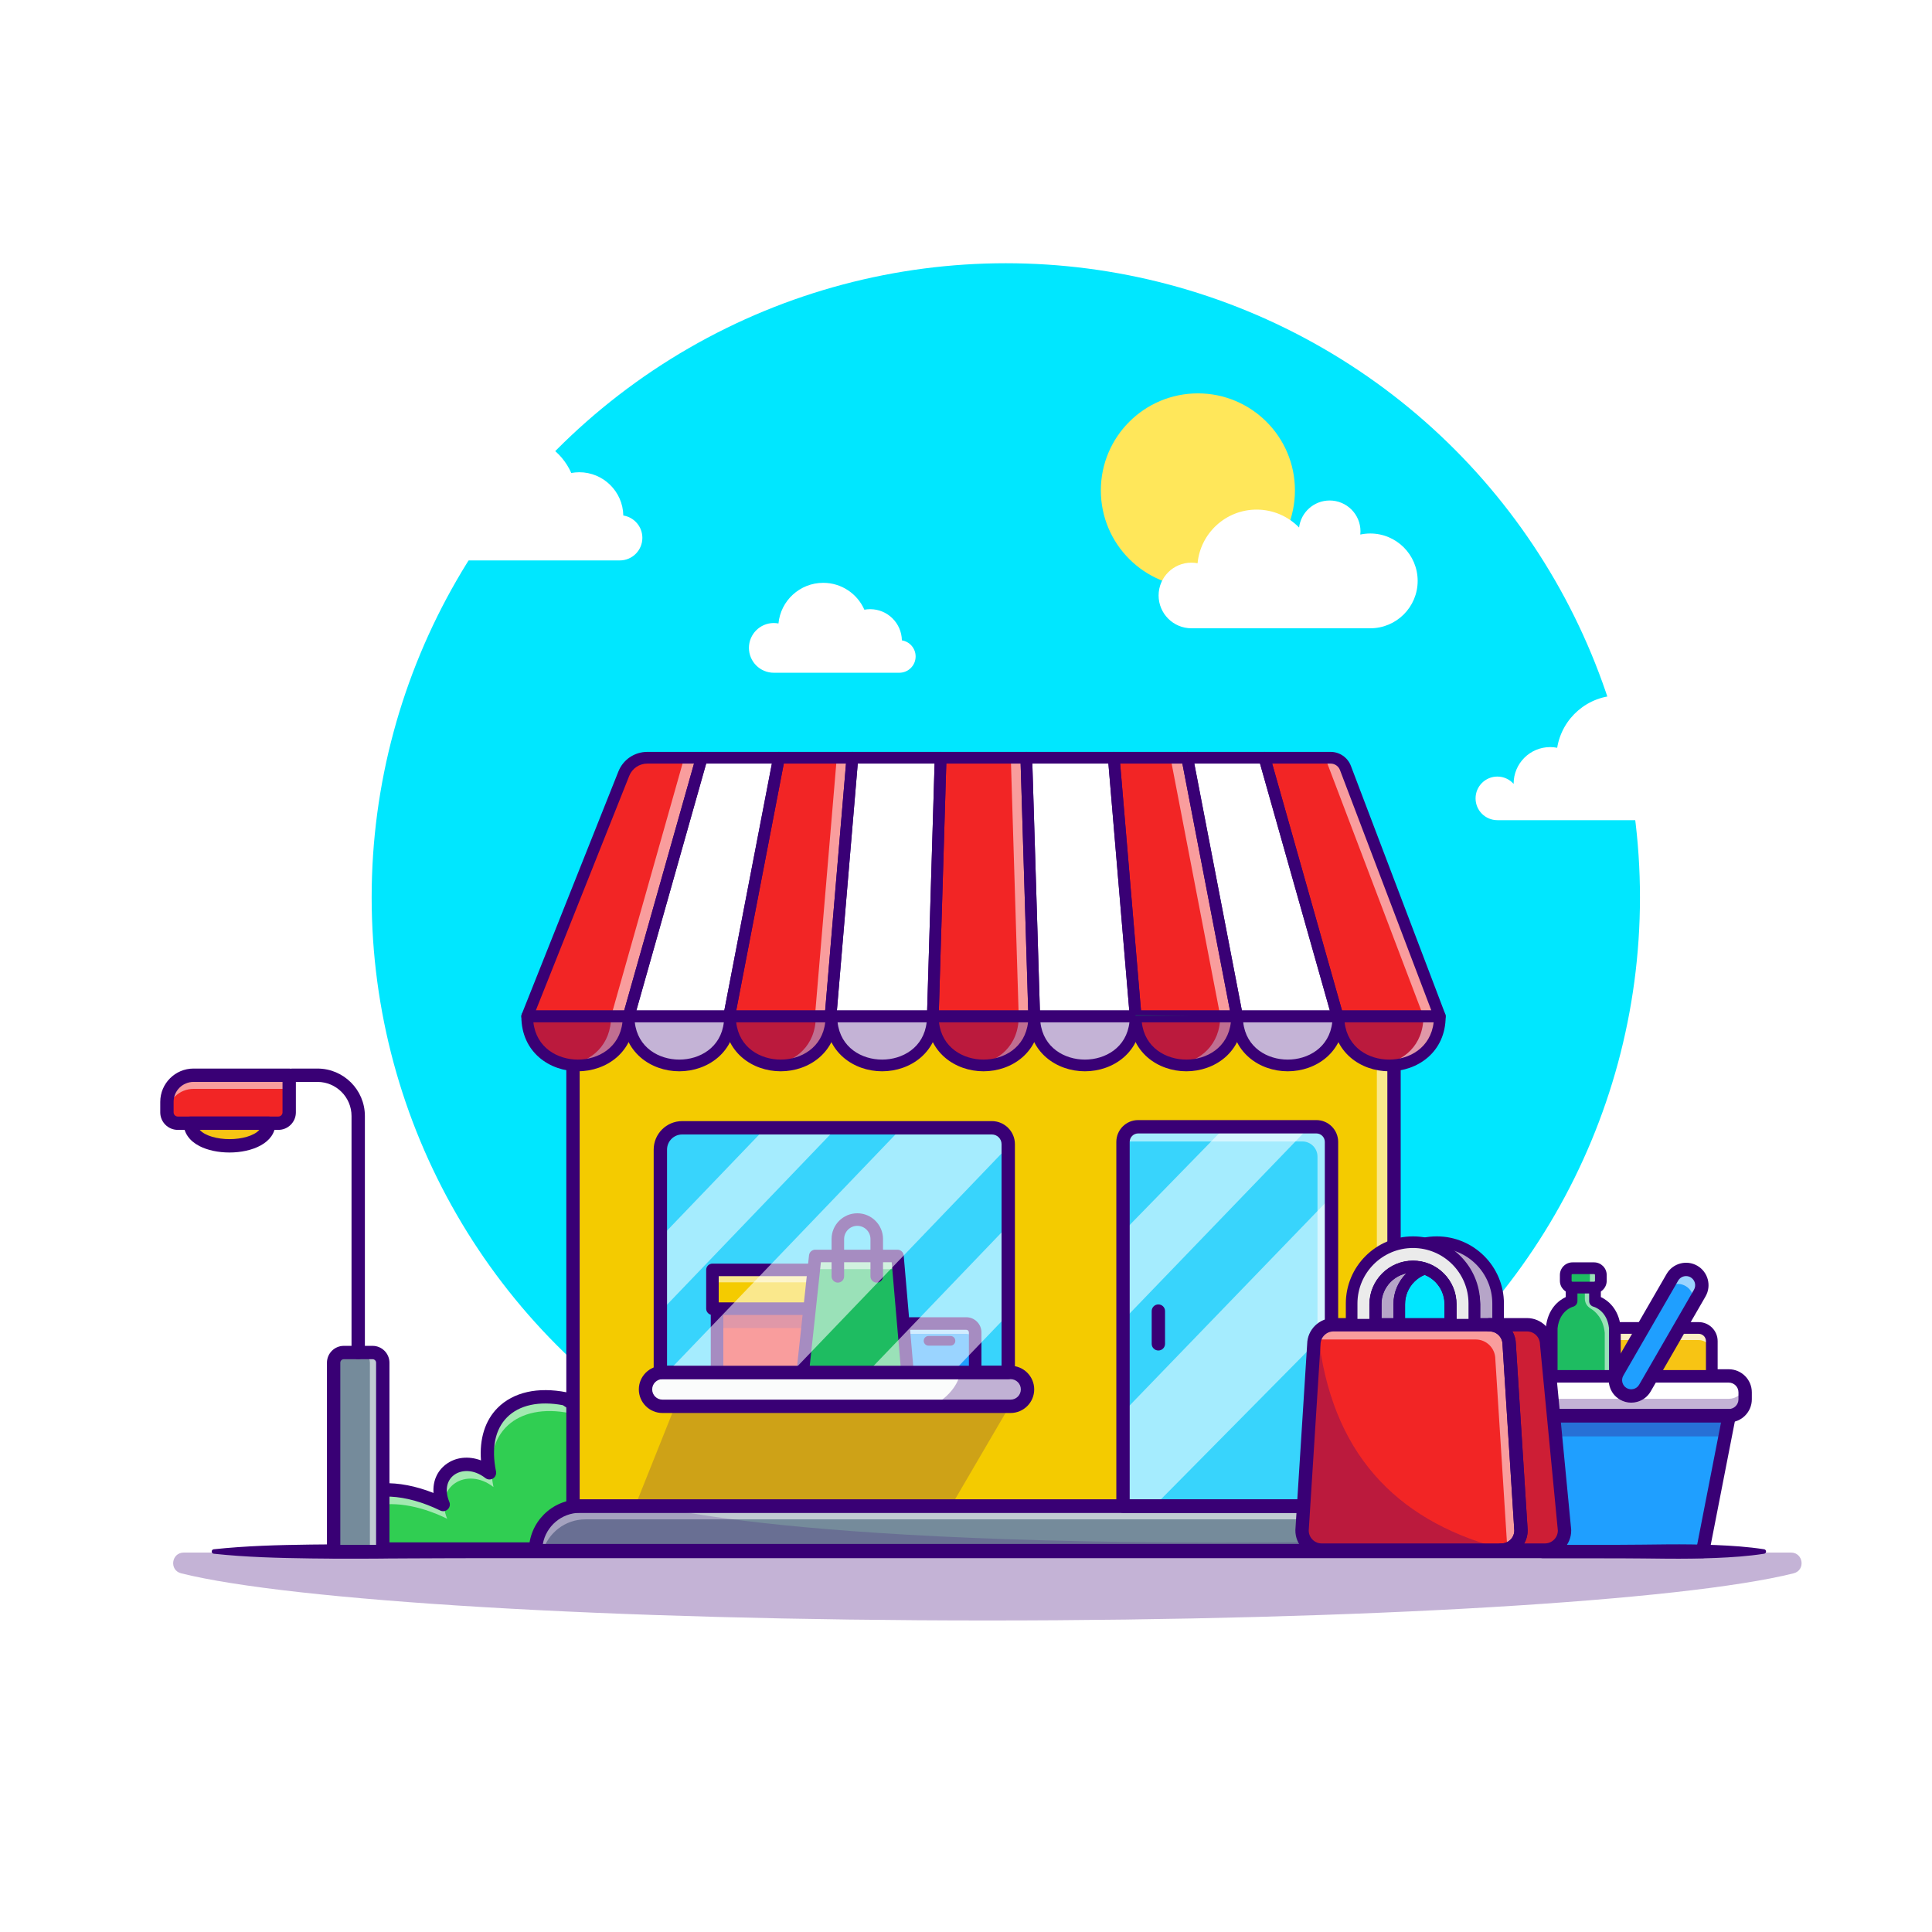 <?xml version="1.0" encoding="utf-8"?>
<!-- Generator: Adobe Illustrator 27.5.0, SVG Export Plug-In . SVG Version: 6.00 Build 0)  -->
<svg version="1.1" id="Layer_1" xmlns="http://www.w3.org/2000/svg" xmlns:xlink="http://www.w3.org/1999/xlink" x="0px" y="0px"
	 viewBox="0 0 4000 4000" style="enable-background:new 0 0 4000 4000;" xml:space="preserve">
<g>
	<rect style="fill:#FFFFFF;" width="4000" height="4000"/>
	<g>
		<g>
			<circle style="fill:#00E7FF;" cx="2082.431" cy="1857.948" r="1312.948"/>
		</g>
		<g>
			<g>
				<path style="fill:#30CE52;" d="M711.036,3207.147c-40.562-112.715,72.826-157.593,206.495-92.204
					c-27.656-66.604,40.422-108.79,95.873-65.682c-23.507-114.771,50.172-174.3,157.169-153.046l94.276,61.783v249.149H711.036z"/>
			</g>
			<g style="opacity:0.55;">
				<path style="fill:#FFFFFF;" d="M711.017,3207.12h0.94c-12.002-90.544,92.591-121.961,213.888-62.668
					c-27.656-66.595,40.377-108.797,95.854-65.71c-23.507-114.771,50.167-174.285,157.194-153.046l85.954,56.362v-24.06
					l-94.251-61.783c-107.027-21.24-180.702,38.276-157.194,153.046c-55.477-43.088-123.51-0.941-95.854,65.71
					C783.862,3049.538,670.474,3094.451,711.017,3207.12z"/>
			</g>
			<g>
				<path style="fill:#390075;" d="M1264.848,3220.975H711.037c-5.833,0-11.038-3.657-13.01-9.146
					c-16.965-47.144-10.288-87.461,18.801-113.53c38.052-34.092,107.075-36.338,180.73-7.281
					c-1.751-23.696,7.041-44.946,25.383-58.945c20.293-15.479,47.334-18.14,72.888-8.477c-3.377-44.688,8.438-82.602,34.307-108.628
					c32.52-32.715,83.347-44.189,143.132-32.319c1.741,0.347,3.398,1.025,4.885,1.997l94.275,61.782
					c3.899,2.559,6.248,6.904,6.248,11.567v249.15C1278.676,3214.784,1272.485,3220.975,1264.848,3220.975z M721.069,3193.319
					h529.951v-227.852l-85.745-56.191c-49.243-9.204-90.193-0.298-115.525,25.19c-24.812,24.961-32.698,63.696-22.798,112.021
					c1.16,5.669-1.333,11.465-6.25,14.517c-4.912,3.062-11.211,2.72-15.784-0.825c-25.049-19.482-50.796-17.104-65.2-6.118
					c-15.452,11.792-18.972,32.568-9.417,55.581c2.205,5.313,0.891,11.436-3.298,15.376c-4.194,3.94-10.383,4.878-15.549,2.349
					c-71.819-35.132-142.612-38.535-176.169-8.471C716.594,3135.643,711.75,3161.249,721.069,3193.319z"/>
			</g>
		</g>
		<g>
			<g>
				<path style="fill:#FFFFFF;" d="M3579.226,2931.078h-385.164c-18.73,0-33.914-15.184-33.914-33.914v-14.534
					c0-18.73,15.184-33.914,33.914-33.914h385.164c18.73,0,33.914,15.184,33.914,33.914v14.534
					C3613.14,2915.894,3597.956,2931.078,3579.226,2931.078z"/>
				<path style="fill:#390075;" d="M3579.225,2933.578h-385.164c-20.078,0-36.414-16.338-36.414-36.416v-14.531
					c0-20.078,16.335-36.416,36.414-36.416h385.164c20.078,0,36.414,16.338,36.414,36.416v14.531
					C3615.639,2917.24,3599.303,2933.578,3579.225,2933.578z M3194.062,2851.215c-17.322,0-31.414,14.092-31.414,31.416v14.531
					c0,17.324,14.092,31.416,31.414,31.416h385.164c17.322,0,31.414-14.092,31.414-31.416v-14.531
					c0-17.324-14.092-31.416-31.414-31.416H3194.062z"/>
			</g>
			<g style="opacity:0.3;">
				<path style="fill:#390075;" d="M3579.226,2896.077h-385.164c-15.162,0-27.994-9.954-32.335-23.679
					c-1.022,3.228-1.578,6.665-1.578,10.232v14.534c0,18.73,15.183,33.914,33.914,33.914h385.164
					c18.73,0,33.914-15.183,33.914-33.914v-14.534c0-3.567-0.557-7.004-1.578-10.232
					C3607.22,2886.123,3594.388,2896.077,3579.226,2896.077z"/>
			</g>
			<g style="opacity:0.55;">
				<path style="fill:#FFFFFF;" d="M3613.14,2882.629v14.534c0,2.083-0.194,4.118-0.581,6.056
					c-2.81-15.843-16.666-27.858-33.333-27.858h-385.164c-16.666,0-30.522,12.015-33.333,27.858
					c-0.387-1.938-0.581-3.973-0.581-6.056v-14.534c0-18.75,15.164-33.914,33.914-33.914h385.164
					C3597.976,2848.716,3613.14,2863.88,3613.14,2882.629z"/>
			</g>
			<g>
				<polygon style="fill:#1F9FFF;" points="3525.125,3212.221 3194.062,3212.221 3194.062,2931.078 3580.033,2931.078 				"/>
			</g>
			<g style="opacity:0.3;">
				<polygon style="fill:#390075;" points="3580.05,2931.078 3571.668,2973.857 3194.062,2973.857 3194.062,2931.078 				"/>
			</g>
			<g>
				<path style="fill:#390075;" d="M3579.225,2944.906h-385.164c-26.326,0-47.742-21.416-47.742-47.744v-14.531
					c0-26.328,21.416-47.744,47.742-47.744h385.164c26.326,0,47.742,21.416,47.742,47.744v14.531
					C3626.967,2923.49,3605.551,2944.906,3579.225,2944.906z M3194.062,2862.543c-11.074,0-20.085,9.014-20.085,20.088v14.531
					c0,11.074,9.011,20.088,20.085,20.088h385.164c11.074,0,20.085-9.014,20.085-20.088v-14.531
					c0-11.074-9.011-20.088-20.085-20.088H3194.062z"/>
			</g>
			<g>
				<path style="fill:#390075;" d="M3525.126,3226.049h-331.064c-7.637,0-13.828-6.191-13.828-13.828v-281.143
					c0-7.636,6.191-13.828,13.828-13.828h385.972c4.131,0,8.047,1.846,10.674,5.039c2.627,3.188,3.689,7.383,2.898,11.44
					l-54.907,281.143C3537.431,3221.361,3531.74,3226.049,3525.126,3226.049z M3207.89,3198.392h305.847l49.507-253.486H3207.89
					V3198.392z"/>
			</g>
			<g>
				<path style="fill:#1EBC61;" d="M3212.634,2848.716v-99.319c4.845-46.833,41.181-55.716,41.181-55.716v-33.106h48.448v33.106
					c0,0,36.336,8.882,41.181,55.716v99.319H3212.634z"/>
			</g>
			<g style="opacity:0.55;">
				<path style="fill:#FFFFFF;" d="M3343.428,2749.396v99.319h-20.978v-89.242c-3.046-29.428-18.544-43.877-29.63-50.549
					c-7.077-4.259-11.551-11.758-11.551-20.018v-18.239h-27.47v-10.077h48.448v33.09
					C3302.247,2693.681,3338.583,2702.547,3343.428,2749.396z"/>
			</g>
			<g>
				<path style="fill:#390075;" d="M3343.444,2860.829h-130.811c-6.689,0-12.112-5.425-12.112-12.114v-99.316
					c0-0.415,0.022-0.83,0.063-1.245c4.099-39.61,27.71-56.353,41.118-62.749v-24.829c0-6.689,5.422-12.114,12.112-12.114h48.447
					c6.689,0,12.112,5.425,12.112,12.114v24.829c13.408,6.392,37.021,23.135,41.118,62.749c0.042,0.415,0.063,0.83,0.063,1.245
					v99.316C3355.556,2855.404,3350.134,2860.829,3343.444,2860.829z M3224.745,2836.6h106.587v-86.558
					c-4.15-37.378-31.667-44.526-31.946-44.595c-5.422-1.328-9.236-6.186-9.236-11.768v-20.991h-24.224v20.991
					c0,5.581-3.813,10.44-9.236,11.768c-1.028,0.273-27.864,7.852-31.946,44.6V2836.6z"/>
			</g>
			<g>
				<path style="fill:#1EBC61;" d="M3300.37,2665.823h-44.662c-7.735,0-14.005-6.27-14.005-14.005v-12.112
					c0-7.735,6.27-14.005,14.005-14.005h44.662c7.735,0,14.005,6.27,14.005,14.005v12.112
					C3314.375,2659.553,3308.105,2665.823,3300.37,2665.823z"/>
			</g>
			<g style="opacity:0.55;">
				<path style="fill:#FFFFFF;" d="M3314.359,2639.71v12.112c0,7.751-6.25,14.001-14.001,14.001h-22.577
					c7.703,0,14.001-6.25,14.001-14.001v-12.112c0-7.752-6.298-14.002-14.001-14.002h22.577
					C3308.109,2625.708,3314.359,2631.958,3314.359,2639.71z"/>
			</g>
			<g>
				<path style="fill:#390075;" d="M3300.37,2677.938h-44.663c-14.399,0-26.116-11.719-26.116-26.118v-12.115
					c0-14.399,11.716-26.118,26.116-26.118h44.663c14.402,0,26.118,11.719,26.118,26.118v12.115
					C3326.489,2666.219,3314.772,2677.938,3300.37,2677.938z M3255.707,2637.816c-1.042,0-1.892,0.844-1.892,1.889v12.115
					c0,1.045,0.85,1.889,1.892,1.889h44.663c1.045,0,1.895-0.845,1.895-1.889v-12.115c0-1.045-0.85-1.889-1.895-1.889H3255.707z"/>
			</g>
			<g>
				<path style="fill:#F7C414;stroke:#390075;stroke-width:0;stroke-miterlimit:10;" d="M3544.101,2848.716h-200.656v-99.319
					h173.404c15.051,0,27.252,12.201,27.252,27.252V2848.716z"/>
			</g>
			<g style="opacity:0.75;">
				<path style="fill:#FFFFFF;" d="M3544.101,2776.673v24.999c0-15.019-12.209-27.228-27.228-27.228h-173.445v-25.048h173.445
					C3531.892,2749.396,3544.101,2761.605,3544.101,2776.673z"/>
			</g>
			<g>
				<path style="fill:#390075;" d="M3544.101,2860.829h-200.657c-6.689,0-12.112-5.425-12.112-12.114v-99.316
					c0-6.689,5.422-12.114,12.112-12.114h173.406c21.704,0,39.363,17.661,39.363,39.365v72.065
					C3556.213,2855.404,3550.79,2860.829,3544.101,2860.829z M3355.556,2836.6h176.433v-59.951c0-8.35-6.792-15.137-15.139-15.137
					h-161.294V2836.6z"/>
			</g>
			<g>
				<path style="fill:#1F9FFF;" d="M3360.938,2885.826L3360.938,2885.826c-15.641-9.031-21-29.031-11.97-44.673l113.516-196.615
					c9.031-15.641,29.031-21,44.673-11.97l0,0c15.641,9.031,21,29.031,11.97,44.673l-113.516,196.615
					C3396.581,2889.497,3376.58,2894.856,3360.938,2885.826z"/>
			</g>
			<g style="opacity:0.55;">
				<path style="fill:#FFFFFF;" d="M3523.51,2660.979c0,5.523-1.405,11.143-4.36,16.279l-17.344,29.99
					c2.955-5.135,4.36-10.804,4.36-16.327c0-11.289-5.814-22.286-16.327-28.343c-15.649-9.011-35.658-3.682-44.669,11.967
					l17.296-29.99c9.06-15.649,29.069-21.027,44.669-11.967C3517.648,2638.644,3523.51,2649.641,3523.51,2660.979z"/>
			</g>
			<g>
				<path style="fill:#390075;" d="M3377.214,2904.056c-8.064,0-16.021-2.119-23.191-6.26
					c-10.762-6.211-18.462-16.245-21.677-28.247c-3.218-12.007-1.567-24.546,4.648-35.313l113.516-196.612
					c12.825-22.217,41.348-29.858,63.56-17.036c22.222,12.837,29.861,41.348,17.034,63.564l-113.516,196.616
					c-6.216,10.761-16.25,18.462-28.254,21.679C3385.324,2903.524,3381.257,2904.056,3377.214,2904.056z M3490.839,2642.021
					c-6.528,0-12.886,3.384-16.379,9.433l-113.516,196.611c-2.52,4.365-3.191,9.453-1.885,14.326
					c1.304,4.868,4.426,8.936,8.792,11.455c0.002,0,0.002,0.005,0.005,0.005c4.365,2.524,9.448,3.184,14.319,1.885
					c4.871-1.303,8.94-4.428,11.462-8.794l113.516-196.616c5.203-9.014,2.102-20.576-6.912-25.786
					C3497.28,2642.831,3494.037,2642.021,3490.839,2642.021z"/>
			</g>
		</g>
		<g>
			<g>
				<g>
					<rect x="1186.339" y="2104.226" style="fill:#F4CB00;" width="1699.83" height="1014.021"/>
				</g>
				<g style="opacity:0.55;">
					<rect x="2850.625" y="2104.223" style="fill:#FFFFFF;" width="35.561" height="1014.023"/>
				</g>
				<g>
					<path style="fill:#38D4FC;stroke:#390075;stroke-width:0;stroke-miterlimit:10;" d="M2756.713,2364.188v754.058h-431.649
						v-754.058c0-17.312,14.049-31.361,31.361-31.361h368.926C2742.664,2332.827,2756.713,2346.876,2756.713,2364.188z"/>
				</g>
				<g style="opacity:0.55;">
					<path style="fill:#FFFFFF;" d="M2751.874,2370.411v754.058h-24.171v-729.887c0-17.313-14.049-31.306-31.361-31.306H2327.36
						c-2.213,0-4.37,0.221-6.417,0.664c2.932-14.215,15.542-24.89,30.642-24.89h368.926
						C2737.824,2339.049,2751.874,2353.098,2751.874,2370.411z"/>
				</g>
				<defs>
					
						<filter id="Adobe_OpacityMaskFilter" filterUnits="userSpaceOnUse" x="2325.064" y="2327.827" width="391.106" height="405.929">
						<feFlood  style="flood-color:white;flood-opacity:1" result="back"/>
						<feBlend  in="SourceGraphic" in2="back" mode="normal"/>
					</filter>
				</defs>
				<mask maskUnits="userSpaceOnUse" x="2325.064" y="2327.827" width="391.106" height="405.929" id="SVGID_1_">
					<g style="filter:url(#Adobe_OpacityMaskFilter);">
						<defs>
							
								<filter id="Adobe_OpacityMaskFilter_00000176004587967684153710000000301465093658087303_" filterUnits="userSpaceOnUse" x="2325.064" y="2327.827" width="391.106" height="405.929">
								<feFlood  style="flood-color:white;flood-opacity:1" result="back"/>
								<feBlend  in="SourceGraphic" in2="back" mode="normal"/>
							</filter>
						</defs>
						<mask maskUnits="userSpaceOnUse" x="2325.064" y="2327.827" width="391.106" height="405.929" id="SVGID_1_">
							<g style="filter:url(#Adobe_OpacityMaskFilter_00000176004587967684153710000000301465093658087303_);">
							</g>
						</mask>
						
							<linearGradient id="SVGID_00000074429954640267601280000003064020670675339424_" gradientUnits="userSpaceOnUse" x1="2394.618" y1="2325.172" x2="1898.641" y2="2841.814" gradientTransform="matrix(1 0 0 1 235.383 0)">
							<stop  offset="0" style="stop-color:#FFFFFF"/>
							<stop  offset="1" style="stop-color:#000000"/>
						</linearGradient>
						<polygon style="mask:url(#SVGID_1_);fill:url(#SVGID_00000074429954640267601280000003064020670675339424_);" points="
							2716.17,2327.827 2325.064,2733.756 2325.064,2550.399 2542.161,2327.827 						"/>
					</g>
				</mask>
				
					<linearGradient id="SVGID_00000076577043572860883280000009646644847680962453_" gradientUnits="userSpaceOnUse" x1="2394.618" y1="2325.172" x2="1898.641" y2="2841.814" gradientTransform="matrix(1 0 0 1 235.383 0)">
					<stop  offset="0" style="stop-color:#FFFFFF"/>
					<stop  offset="1" style="stop-color:#FFFFFF"/>
				</linearGradient>
				<polygon style="opacity:0.55;fill:url(#SVGID_00000076577043572860883280000009646644847680962453_);" points="
					2716.17,2327.827 2325.064,2733.756 2325.064,2550.399 2542.161,2327.827 				"/>
				<g>
					<path style="fill:#FBFCFC;stroke:#390075;stroke-width:0;stroke-miterlimit:10;" d="M1336.482,2876.612
						c0,9.679,4.15,18.419,10.812,24.724c6.721,6.36,15.955,10.288,26.182,10.288h716.904c20.396,0,36.994-15.708,36.994-35.012
						c0-9.679-4.149-18.419-10.87-24.779c-6.663-6.361-15.955-10.288-26.124-10.288h-716.904
						C1353.021,2841.544,1336.482,2857.253,1336.482,2876.612z"/>
				</g>
				<g>
					<path style="fill:#758B9B;stroke:#390075;stroke-width:0;stroke-miterlimit:10;" d="M1108.878,3210.432h1854.738v0
						c0-50.912-41.273-92.185-92.185-92.185H1201.063C1150.151,3118.246,1108.878,3159.519,1108.878,3210.432L1108.878,3210.432z"/>
				</g>
				<defs>
					
						<filter id="Adobe_OpacityMaskFilter_00000146488943860217765730000013196429659213319328_" filterUnits="userSpaceOnUse" x="2325.064" y="2477.223" width="431.649" height="636.024">
						<feFlood  style="flood-color:white;flood-opacity:1" result="back"/>
						<feBlend  in="SourceGraphic" in2="back" mode="normal"/>
					</filter>
				</defs>
				
					<mask maskUnits="userSpaceOnUse" x="2325.064" y="2477.223" width="431.649" height="636.024" id="SVGID_00000110454604340033698170000000182345493515016092_">
					<g style="filter:url(#Adobe_OpacityMaskFilter_00000146488943860217765730000013196429659213319328_);">
						<defs>
							
								<filter id="Adobe_OpacityMaskFilter_00000088855944265843344590000007106129523599277972_" filterUnits="userSpaceOnUse" x="2325.064" y="2477.223" width="431.649" height="636.024">
								<feFlood  style="flood-color:white;flood-opacity:1" result="back"/>
								<feBlend  in="SourceGraphic" in2="back" mode="normal"/>
							</filter>
						</defs>
						
							<mask maskUnits="userSpaceOnUse" x="2325.064" y="2477.223" width="431.649" height="636.024" id="SVGID_00000110454604340033698170000000182345493515016092_">
							<g style="filter:url(#Adobe_OpacityMaskFilter_00000088855944265843344590000007106129523599277972_);">
							</g>
						</mask>
						
							<linearGradient id="SVGID_00000108281161645441748790000011351517677245285268_" gradientUnits="userSpaceOnUse" x1="2526.771" y1="2605.1" x2="1837.92" y2="3322.652" gradientTransform="matrix(1 0 0 1 235.383 0)">
							<stop  offset="0" style="stop-color:#FFFFFF"/>
							<stop  offset="1" style="stop-color:#000000"/>
						</linearGradient>
						
							<polygon style="mask:url(#SVGID_00000110454604340033698170000000182345493515016092_);fill:url(#SVGID_00000108281161645441748790000011351517677245285268_);" points="
							2756.713,2477.223 2756.713,2747.031 2394.646,3113.246 2325.064,3113.246 2325.064,2924.137 						"/>
					</g>
				</mask>
				
					<linearGradient id="SVGID_00000027564561089258003540000011748344002739330224_" gradientUnits="userSpaceOnUse" x1="2526.771" y1="2605.1" x2="1837.92" y2="3322.652" gradientTransform="matrix(1 0 0 1 235.383 0)">
					<stop  offset="0" style="stop-color:#FFFFFF"/>
					<stop  offset="1" style="stop-color:#FFFFFF"/>
				</linearGradient>
				<polygon style="opacity:0.55;fill:url(#SVGID_00000027564561089258003540000011748344002739330224_);" points="
					2756.713,2477.223 2756.713,2747.031 2394.646,3113.246 2325.064,3113.246 2325.064,2924.137 				"/>
				<g style="opacity:0.55;">
					<path style="fill:#FFFFFF;" d="M1108.904,3212.524h14.602c11.007-38.607,46.517-66.872,88.609-66.872h1670.404
						c25.443,0,48.453,10.344,65.157,26.992c4.868,4.867,9.182,10.288,12.888,16.151c-4.259-15.93-12.611-30.145-23.95-41.483
						c-16.704-16.704-39.713-26.992-65.157-26.992H1201.052C1150.166,3120.321,1108.904,3161.583,1108.904,3212.524z"/>
				</g>
				<g>
					<path style="fill:#390075;" d="M2886.181,3132.074H1186.313c-7.637,0-13.828-6.191-13.828-13.828V2104.208
						c0-7.637,6.191-13.828,13.828-13.828h1699.868c7.637,0,13.828,6.191,13.828,13.828v1014.038
						C2900.009,3125.883,2893.818,3132.074,2886.181,3132.074z M1200.141,3104.418h1672.212v-986.382H1200.141V3104.418z"/>
				</g>
				<g>
					<path style="fill:#390075;" d="M2963.617,3224.262H1108.879c-7.637,0-13.828-6.191-13.828-13.828
						c0-58.457,47.559-106.016,106.013-106.016H2871.43c58.457,0,106.016,47.559,106.016,106.016
						C2977.446,3218.07,2971.254,3224.262,2963.617,3224.262z M1123.927,3196.605h1824.641c-6.55-36.636-38.65-64.531-77.139-64.531
						H1201.064C1162.575,3132.074,1130.478,3159.969,1123.927,3196.605z"/>
				</g>
				<g>
					<path style="fill:#390075;" d="M2756.713,3132.074h-431.648c-7.637,0-13.828-6.191-13.828-13.828v-754.077
						c0-24.907,20.264-45.171,45.171-45.171h368.962c24.907,0,45.171,20.264,45.171,45.171v754.077
						C2770.541,3125.883,2764.35,3132.074,2756.713,3132.074z M2338.893,3104.418h403.992v-740.249
						c0-9.658-7.856-17.515-17.515-17.515h-368.962c-9.658,0-17.515,7.856-17.515,17.515V3104.418z"/>
				</g>
				<g>
					<path style="fill:#390075;" d="M2398.268,2796.058c-7.637,0-13.828-6.191-13.828-13.828v-67.754
						c0-7.637,6.191-13.828,13.828-13.828s13.828,6.191,13.828,13.828v67.754
						C2412.096,2789.867,2405.905,2796.058,2398.268,2796.058z"/>
				</g>
				<g>
					<path style="fill:#38D4FC;" d="M2087.43,2841.524h-720.229v-461.388c0-24.944,20.221-45.165,45.165-45.165h641.168
						c18.72,0,33.896,15.176,33.896,33.896V2841.524z"/>
					<path style="fill:#390075;" d="M2089.931,2844.022h-725.229v-463.887c0-26.284,21.382-47.666,47.664-47.666h641.169
						c20.068,0,36.396,16.328,36.396,36.397V2844.022z M1369.701,2839.022h715.229v-470.156c0-17.315-14.084-31.397-31.396-31.397
						h-641.169c-23.525,0-42.664,19.141-42.664,42.666V2839.022z"/>
				</g>
				<g>
					<path style="fill:#390075;" d="M2092.343,2925.453h-720.85c-26.941,0-48.86-21.919-48.86-48.857
						c0-26.943,21.919-48.862,48.86-48.862h720.85c26.941,0,48.86,21.919,48.86,48.862
						C2141.203,2903.534,2119.284,2925.453,2092.343,2925.453z M1371.493,2855.389c-11.692,0-21.204,9.512-21.204,21.206
						c0,11.689,9.512,21.201,21.204,21.201h720.85c11.692,0,21.204-9.512,21.204-21.201c0-11.694-9.512-21.206-21.204-21.206
						H1371.493z"/>
				</g>
				<defs>
					
						<filter id="Adobe_OpacityMaskFilter_00000013183749734085321620000015194683352480000938_" filterUnits="userSpaceOnUse" x="1310.034" y="2901.592" width="854.796" height="216.654">
						<feFlood  style="flood-color:white;flood-opacity:1" result="back"/>
						<feBlend  in="SourceGraphic" in2="back" mode="normal"/>
					</filter>
				</defs>
				
					<mask maskUnits="userSpaceOnUse" x="1310.034" y="2901.592" width="854.796" height="216.654" id="SVGID_00000144338306317137825960000016630193444055749301_">
					<g style="filter:url(#Adobe_OpacityMaskFilter_00000013183749734085321620000015194683352480000938_);">
						<defs>
							
								<filter id="Adobe_OpacityMaskFilter_00000059290902777206237360000009538514222400864392_" filterUnits="userSpaceOnUse" x="1310.034" y="2901.592" width="854.796" height="216.654">
								<feFlood  style="flood-color:white;flood-opacity:1" result="back"/>
								<feBlend  in="SourceGraphic" in2="back" mode="normal"/>
							</filter>
						</defs>
						
							<mask maskUnits="userSpaceOnUse" x="1310.034" y="2901.592" width="854.796" height="216.654" id="SVGID_00000144338306317137825960000016630193444055749301_">
							<g style="filter:url(#Adobe_OpacityMaskFilter_00000059290902777206237360000009538514222400864392_);">
							</g>
						</mask>
						
							<linearGradient id="SVGID_00000160189090634017250830000013934789536772051605_" gradientUnits="userSpaceOnUse" x1="2305.228" y1="2915.554" x2="2301.053" y2="3161.907" gradientTransform="matrix(-1 0 0 1 4041.061 0)">
							<stop  offset="0" style="stop-color:#FFFFFF"/>
							<stop  offset="1" style="stop-color:#000000"/>
						</linearGradient>
						
							<polygon style="mask:url(#SVGID_00000144338306317137825960000016630193444055749301_);fill:url(#SVGID_00000160189090634017250830000013934789536772051605_);stroke:#FFFFFF;stroke-width:0;stroke-miterlimit:10;" points="
							1467.95,3118.246 2164.83,3118.246 2006.915,2901.592 1310.034,2901.592 						"/>
					</g>
				</mask>
				
					<linearGradient id="SVGID_00000046321889268907569920000005366488100208198813_" gradientUnits="userSpaceOnUse" x1="2305.228" y1="2915.554" x2="2301.053" y2="3161.907" gradientTransform="matrix(-1 0 0 1 4041.061 0)">
					<stop  offset="0" style="stop-color:#262F6A"/>
					<stop  offset="1" style="stop-color:#FFFFFF"/>
				</linearGradient>
				
					<polygon style="display:none;opacity:0.3;fill:url(#SVGID_00000046321889268907569920000005366488100208198813_);stroke:#390075;stroke-width:0;stroke-miterlimit:10;" points="
					1467.95,3118.246 2164.83,3118.246 2006.915,2901.592 1310.034,2901.592 				"/>
				<g style="opacity:0.3;">
					<path style="fill:#390075;" d="M1929.958,2911.624h160.422c20.396,0,36.994-15.708,36.994-35.012
						c0-9.679-4.149-18.419-10.87-24.779c-6.663-6.361-15.955-10.288-26.124-10.288h-102.156
						C1987.055,2849.731,1979.341,2884.189,1929.958,2911.624z"/>
				</g>
				<g>
					<polygon style="fill:#FFFFFF;stroke:#390075;stroke-width:0;stroke-miterlimit:10;" points="1612.768,1568.805 
						1509.622,2104.158 1301.488,2104.158 1452.889,1568.805 					"/>
				</g>
				<g>
					<path style="fill:#FFFFFF;stroke:#390075;stroke-width:0;stroke-miterlimit:10;" d="M1511.414,2104.158
						c0,135.655-209.927,135.655-209.927,0H1511.414z"/>
				</g>
				<g>
					<polygon style="fill:#FFFFFF;stroke:#390075;stroke-width:0;stroke-miterlimit:10;" points="1947.449,1568.805 
						1932.866,2072.764 1931.315,2104.158 1719.548,2104.158 1728.511,2039.383 1764.75,1568.805 					"/>
				</g>
				<g>
					<path style="fill:#FFFFFF;stroke:#390075;stroke-width:0;stroke-miterlimit:10;" d="M1931.315,2104.158
						c0,135.655-209.975,135.655-209.975,0H1931.315z"/>
				</g>
				<g>
					<polygon style="fill:#FFFFFF;stroke:#390075;stroke-width:0;stroke-miterlimit:10;" points="2351.168,2104.158 
						2141.242,2104.158 2140.612,2091.804 2124.866,1568.805 2305.966,1568.805 2350.781,2101.252 					"/>
				</g>
				<g>
					<path style="fill:#FFFFFF;stroke:#390075;stroke-width:0;stroke-miterlimit:10;" d="M2351.168,2104.158
						c0,135.655-209.926,135.655-209.926,0H2351.168z"/>
				</g>
				<g>
					<path style="fill:#FFFFFF;stroke:#390075;stroke-width:0;stroke-miterlimit:10;" d="M2771.069,2104.158
						c0,135.655-209.926,135.655-209.926,0H2771.069z"/>
				</g>
				<g>
					<polygon style="fill:#FFFFFF;stroke:#390075;stroke-width:0;stroke-miterlimit:10;" points="2769.277,2104.158 
						2561.143,2104.158 2457.997,1568.805 2617.876,1568.805 					"/>
				</g>
				<g>
					<path style="fill:#F22525;" d="M1452.889,1568.805l-93.869,331.919l-57.532,203.434h-209.975l199.997-502.266
						c7.955-19.978,27.286-33.088,48.79-33.088H1452.889z"/>
				</g>
				<g>
					<path style="fill:#F22525;" d="M2980.996,2104.158h-211.719l-151.401-535.353h137.092c13.572,0,25.733,8.387,30.555,21.074
						L2980.996,2104.158z"/>
				</g>
				<g style="opacity:0.55;">
					<path style="fill:#FFFFFF;" d="M2977.211,2104.158h-30.135l-203.483-535.353h7.59c13.573,0,25.733,8.387,30.555,21.074
						L2977.211,2104.158z"/>
				</g>
				<g>
					<path style="fill:#F22525;" d="M1301.488,2104.158c0,135.655-209.975,135.655-209.975,0H1301.488z"/>
				</g>
				<g style="opacity:0.55;">
					<polygon style="fill:#FFFFFF;" points="1452.889,1568.805 1301.488,2104.158 1265.152,2104.158 1416.552,1568.805 					"/>
				</g>
				<g style="opacity:0.55;">
					<path style="fill:#FFFFFF;" d="M1301.488,2104.158c0,75.676-65.357,109.154-123.155,100.337
						c45.832-6.928,86.819-40.358,86.819-100.337H1301.488z"/>
				</g>
				<g>
					<polygon style="fill:#F22525;" points="1764.75,1568.805 1728.511,2039.383 1719.548,2104.158 1509.622,2104.158 
						1533.061,1982.501 1612.768,1568.805 					"/>
				</g>
				<g>
					<path style="fill:#F22525;" d="M1721.341,2104.158c0,135.655-209.926,135.655-209.926,0H1721.341z"/>
				</g>
				<g style="opacity:0.55;">
					<polygon style="fill:#FFFFFF;" points="1764.75,1568.805 1719.548,2104.158 1687.233,2104.158 1732.435,1568.805 					"/>
				</g>
				<g style="opacity:0.55;">
					<path style="fill:#FFFFFF;" d="M1721.341,2104.158c0,74.804-63.807,108.379-121.121,100.676
						c46.559-6.25,88.806-39.825,88.806-100.676H1721.341z"/>
				</g>
				<g>
					<polygon style="fill:#F22525;" points="2141.242,2104.158 1931.315,2104.158 1932.866,2072.764 1947.449,1568.805 
						2124.866,1568.805 2140.612,2091.804 					"/>
				</g>
				<g>
					<path style="fill:#F22525;" d="M2141.242,2104.158c0,135.655-209.927,135.655-209.927,0H2141.242z"/>
				</g>
				<g style="opacity:0.55;">
					<polygon style="fill:#FFFFFF;" points="2139.425,2104.158 2109.145,2104.158 2092.769,1568.805 2123.05,1568.805 					"/>
				</g>
				<g style="opacity:0.55;">
					<path style="fill:#FFFFFF;" d="M2139.425,2104.158c0,74.368-63.128,107.991-120.103,100.821
						c46.995-5.959,89.823-39.534,89.823-100.821H2139.425z"/>
				</g>
				<g>
					<polygon style="fill:#F22525;" points="2561.143,2103.335 2351.168,2103.335 2350.878,2101.252 2305.966,1567.981 
						2457.997,1567.981 					"/>
				</g>
				<g>
					<path style="fill:#F22525;" d="M2561.143,2103.351c0,135.655-209.975,135.655-209.975,0H2561.143z"/>
				</g>
				<g style="opacity:0.55;">
					<polygon style="fill:#FFFFFF;" points="2561.143,2103.335 2526.406,2103.335 2423.26,1567.981 2457.997,1567.981 					"/>
				</g>
				<g style="opacity:0.55;">
					<path style="fill:#FFFFFF;" d="M2561.143,2103.335c0,75.337-64.727,108.815-122.332,100.482
						c46.074-6.686,87.595-40.164,87.595-100.482H2561.143z"/>
				</g>
				<g>
					<path style="fill:#F22525;" d="M2980.996,2104.158c0,135.655-209.927,135.655-209.927,0H2980.996z"/>
				</g>
				<g>
					<g style="opacity:0.3;">
						<path style="fill:#390075;" d="M1511.414,2104.158c0,135.655-209.927,135.655-209.927,0H1511.414z"/>
					</g>
					<g style="opacity:0.3;">
						<path style="fill:#390075;" d="M1931.315,2104.158c0,135.655-209.975,135.655-209.975,0H1931.315z"/>
					</g>
					<g style="opacity:0.3;">
						<path style="fill:#390075;" d="M2351.168,2104.158c0,135.655-209.926,135.655-209.926,0H2351.168z"/>
					</g>
					<g style="opacity:0.3;">
						<path style="fill:#390075;" d="M2771.069,2104.158c0,135.655-209.926,135.655-209.926,0H2771.069z"/>
					</g>
					<g style="opacity:0.3;">
						<path style="fill:#390075;" d="M1301.488,2104.158c0,135.655-209.975,135.655-209.975,0H1301.488z"/>
					</g>
					<g style="opacity:0.3;">
						<path style="fill:#390075;" d="M1721.341,2104.158c0,135.655-209.926,135.655-209.926,0H1721.341z"/>
					</g>
					<g style="opacity:0.3;">
						<path style="fill:#390075;" d="M2141.242,2104.158c0,135.655-209.927,135.655-209.927,0H2141.242z"/>
					</g>
					<g style="opacity:0.3;">
						<path style="fill:#390075;" d="M2561.143,2103.351c0,135.655-209.975,135.655-209.975,0H2561.143z"/>
					</g>
					<g style="opacity:0.3;">
						<path style="fill:#390075;" d="M2980.996,2104.158c0,135.655-209.927,135.655-209.927,0H2980.996z"/>
					</g>
				</g>
				<g style="opacity:0.55;">
					<path style="fill:#FFFFFF;" d="M2980.996,2104.158c0,75.143-64.436,108.669-121.944,100.53
						c46.316-6.541,88.031-40.018,88.031-100.53H2980.996z"/>
				</g>
				<g>
					<path style="fill:#390075;" d="M1301.489,2116.273h-209.976c-4.016,0-7.771-1.992-10.024-5.317
						c-2.253-3.32-2.715-7.549-1.228-11.279l199.998-502.266c9.846-24.732,33.413-40.718,60.042-40.718h112.59
						c3.794,0,7.371,1.782,9.661,4.81c2.288,3.022,3.027,6.948,1.995,10.601l-151.401,535.351
						C1311.669,2112.67,1306.908,2116.273,1301.489,2116.273z M1109.372,2092.045h182.954l144.551-511.123H1340.3
						c-16.646,0-31.38,9.99-37.537,25.449L1109.372,2092.045z"/>
				</g>
				<g>
					<path style="fill:#390075;" d="M2980.995,2116.273h-211.719c-5.42,0-10.181-3.603-11.655-8.818l-151.401-535.351
						c-1.033-3.652-0.293-7.578,1.995-10.601c2.29-3.027,5.867-4.81,9.661-4.81h137.092c18.479,0,35.31,11.606,41.877,28.877
						l195.471,514.287c1.416,3.72,0.911,7.9-1.35,11.177C2988.705,2114.315,2984.977,2116.273,2980.995,2116.273z
						 M2778.439,2092.045h184.995l-189.231-497.866c-3.018-7.93-10.747-13.257-19.236-13.257h-121.079L2778.439,2092.045z"/>
				</g>
				<g>
					<path style="fill:#390075;" d="M1196.501,2218.012c-58.191,0-117.1-39.107-117.1-113.853c0-6.689,5.422-12.114,12.112-12.114
						h209.976c6.689,0,12.112,5.425,12.112,12.114C1313.6,2178.905,1254.692,2218.012,1196.501,2218.012z M1104.279,2116.273
						c5.884,53.159,50.535,77.515,92.222,77.515s86.338-24.355,92.222-77.515H1104.279z"/>
				</g>
				<g>
					<path style="fill:#390075;" d="M1509.621,2116.273h-208.132c-3.794,0-7.371-1.782-9.661-4.81
						c-2.288-3.022-3.027-6.948-1.995-10.601l151.401-535.351c1.475-5.215,6.235-8.818,11.655-8.818h159.878
						c3.613,0,7.039,1.616,9.341,4.404c2.3,2.783,3.237,6.455,2.554,10l-103.147,535.352
						C1520.417,2112.152,1515.427,2116.273,1509.621,2116.273z M1317.502,2092.045h182.117l98.481-511.123h-136.047
						L1317.502,2092.045z"/>
				</g>
				<g>
					<path style="fill:#390075;" d="M1406.452,2218.012c-58.179,0-117.075-39.107-117.075-113.853
						c0-6.689,5.422-12.114,12.112-12.114h209.927c6.69,0,12.112,5.425,12.112,12.114
						C1523.527,2178.905,1464.631,2218.012,1406.452,2218.012z M1314.255,2116.273c5.881,53.159,50.52,77.515,92.197,77.515
						s86.316-24.355,92.197-77.515H1314.255z"/>
				</g>
				<g>
					<path style="fill:#390075;" d="M1719.548,2116.273h-209.927c-3.613,0-7.039-1.616-9.341-4.404c-2.3-2.783-3.237-6.455-2.554-10
						l103.149-535.351c1.096-5.703,6.086-9.824,11.892-9.824h151.982c3.389,0,6.623,1.421,8.918,3.916
						c2.292,2.495,3.435,5.84,3.149,9.219l-45.2,535.351C1731.088,2111.449,1725.842,2116.273,1719.548,2116.273z
						 M1524.289,2092.045h184.126l43.157-511.123h-128.804L1524.289,2092.045z"/>
				</g>
				<g>
					<path style="fill:#390075;" d="M1616.376,2218.012c-58.176,0-117.073-39.107-117.073-113.853
						c0-6.689,5.422-12.114,12.112-12.114h209.924c6.689,0,12.112,5.425,12.112,12.114
						C1733.451,2178.905,1674.555,2218.012,1616.376,2218.012z M1524.181,2116.273c5.881,53.159,50.52,77.515,92.195,77.515
						c41.677,0,86.316-24.355,92.197-77.515H1524.181z"/>
				</g>
				<g>
					<path style="fill:#390075;" d="M1931.315,2116.273h-211.768c-3.389,0-6.624-1.421-8.918-3.916
						c-2.293-2.495-3.435-5.84-3.152-9.219l45.203-535.351c0.53-6.27,5.776-11.094,12.07-11.094h182.698
						c3.276,0,6.411,1.328,8.691,3.682c2.283,2.349,3.513,5.523,3.416,8.799l-16.133,535.351
						C1943.224,2111.068,1937.863,2116.273,1931.315,2116.273z M1732.726,2092.045h186.836l15.403-511.123h-159.082
						L1732.726,2092.045z"/>
				</g>
				<g>
					<path style="fill:#390075;" d="M1826.327,2218.012c-58.191,0-117.1-39.107-117.1-113.853c0-6.689,5.422-12.114,12.112-12.114
						h209.976c6.689,0,12.112,5.425,12.112,12.114C1943.427,2178.905,1884.518,2218.012,1826.327,2218.012z M1734.106,2116.273
						c5.884,53.159,50.535,77.515,92.222,77.515c41.687,0,86.338-24.355,92.222-77.515H1734.106z"/>
				</g>
				<g>
					<path style="fill:#390075;" d="M2141.242,2116.273h-209.927c-3.276,0-6.411-1.328-8.692-3.682
						c-2.283-2.349-3.513-5.522-3.415-8.799l16.133-535.351c0.198-6.543,5.559-11.748,12.107-11.748h177.419
						c6.545,0,11.907,5.2,12.107,11.743l16.375,535.351c0.1,3.276-1.13,6.45-3.413,8.804
						C2147.656,2114.945,2144.518,2116.273,2141.242,2116.273z M1943.798,2092.045h184.956l-15.635-511.123h-153.918
						L1943.798,2092.045z"/>
				</g>
				<g>
					<path style="fill:#390075;" d="M2036.278,2218.012c-58.179,0-117.075-39.107-117.075-113.853
						c0-6.689,5.422-12.114,12.112-12.114h209.927c6.689,0,12.112,5.425,12.112,12.114
						C2153.354,2178.905,2094.457,2218.012,2036.278,2218.012z M1944.081,2116.273c5.881,53.159,50.52,77.515,92.197,77.515
						c41.677,0,86.316-24.355,92.197-77.515H1944.081z"/>
				</g>
				<g>
					<path style="fill:#390075;" d="M2351.169,2116.273h-209.927c-6.545,0-11.907-5.2-12.107-11.743l-16.375-535.351
						c-0.1-3.276,1.13-6.45,3.413-8.804c2.28-2.354,5.417-3.682,8.694-3.682h181.099c6.294,0,11.541,4.824,12.07,11.094
						l45.2,535.351c0.286,3.379-0.857,6.724-3.149,9.219C2357.792,2114.852,2354.557,2116.273,2351.169,2116.273z M2152.99,2092.045
						h185l-43.157-511.123h-157.478L2152.99,2092.045z"/>
				</g>
				<g>
					<path style="fill:#390075;" d="M2246.205,2218.012c-58.179,0-117.075-39.107-117.075-113.853
						c0-6.689,5.422-12.114,12.112-12.114h209.927c6.689,0,12.112,5.425,12.112,12.114
						C2363.281,2178.905,2304.384,2218.012,2246.205,2218.012z M2154.008,2116.273c5.881,53.159,50.52,77.515,92.197,77.515
						s86.316-24.355,92.197-77.515H2154.008z"/>
				</g>
				<g>
					<path style="fill:#390075;" d="M2561.142,2116.273h-209.973c-6.294,0-11.541-4.824-12.07-11.094l-45.203-535.351
						c-0.283-3.379,0.859-6.724,3.152-9.219c2.295-2.495,5.53-3.916,8.918-3.916h152.031c5.806,0,10.796,4.121,11.895,9.824
						l103.142,535.351c0.686,3.545-0.251,7.217-2.551,10C2568.18,2114.657,2564.755,2116.273,2561.142,2116.273z M2362.302,2092.045
						h184.172l-98.479-511.123h-128.85L2362.302,2092.045z"/>
				</g>
				<g>
					<path style="fill:#390075;" d="M2456.156,2218.012c-58.191,0-117.1-39.107-117.1-113.853c0-6.689,5.422-12.114,12.112-12.114
						h209.973c6.689,0,12.112,5.425,12.112,12.114C2573.254,2178.905,2514.345,2218.012,2456.156,2218.012z M2363.935,2116.273
						c5.884,53.159,50.535,77.515,92.222,77.515c41.685,0,86.335-24.355,92.219-77.515H2363.935z"/>
				</g>
				<g>
					<path style="fill:#390075;" d="M2666.105,2218.012c-58.179,0-117.075-39.107-117.075-113.853
						c0-6.689,5.422-12.114,12.112-12.114h209.927c6.689,0,12.112,5.425,12.112,12.114
						C2783.18,2178.905,2724.284,2218.012,2666.105,2218.012z M2573.908,2116.273c5.881,53.159,50.52,77.515,92.197,77.515
						s86.316-24.355,92.197-77.515H2573.908z"/>
				</g>
				<g>
					<path style="fill:#390075;" d="M2876.032,2218.012c-58.179,0-117.075-39.107-117.075-113.853
						c0-6.689,5.422-12.114,12.112-12.114h209.927c6.689,0,12.112,5.425,12.112,12.114
						C2993.107,2178.905,2934.211,2218.012,2876.032,2218.012z M2783.835,2116.273c5.881,53.159,50.52,77.515,92.197,77.515
						s86.316-24.355,92.197-77.515H2783.835z"/>
				</g>
				<g>
					<path style="fill:#390075;" d="M2769.277,2116.273h-208.135c-5.806,0-10.796-4.121-11.895-9.824l-103.145-535.352
						c-0.684-3.545,0.254-7.217,2.554-10c2.302-2.788,5.728-4.404,9.341-4.404h159.878c5.42,0,10.181,3.604,11.655,8.818
						l151.401,535.351c1.033,3.652,0.293,7.578-1.995,10.601C2776.647,2114.491,2773.071,2116.273,2769.277,2116.273z
						 M2571.142,2092.045h182.122l-144.551-511.123h-136.047L2571.142,2092.045z"/>
				</g>
				<g>
					<path style="fill:#262F6A;stroke:#390075;stroke-width:0;stroke-miterlimit:10;" d="M2469.382,2103.335h-118.214l-0.291-2.083
						C2389.394,2102.269,2428.928,2102.947,2469.382,2103.335z"/>
				</g>
				<g>
					<g>
						<path style="fill:#1F9FFF;" d="M2018.991,2841.507h-151.536v-82.912c0-10.163,8.238-18.401,18.401-18.401h114.734
							c10.162,0,18.401,8.238,18.401,18.401V2841.507z"/>
					</g>
					<g style="opacity:0.55;">
						<path style="fill:#FFFFFF;" d="M2018.974,2758.603v21.406c0-10.131-8.209-18.392-18.392-18.392h-114.717
							c-10.183,0-18.392,8.261-18.392,18.392v-21.406c0-10.183,8.209-18.392,18.392-18.392h114.717
							C2010.765,2740.211,2018.974,2748.42,2018.974,2758.603z"/>
					</g>
					<g>
						<path style="fill:#390075;" d="M2018.991,2854.496h-151.536c-7.173,0-12.988-5.815-12.988-12.988v-82.915
							c0-17.305,14.082-31.387,31.389-31.387h114.734c17.307,0,31.389,14.082,31.389,31.387v82.915
							C2031.979,2848.68,2026.164,2854.496,2018.991,2854.496z M1880.444,2828.519h125.559v-69.927c0-2.983-2.429-5.41-5.413-5.41
							h-114.734c-2.983,0-5.413,2.427-5.413,5.41V2828.519z"/>
					</g>
					<g>
						<path style="fill:#390075;" d="M1967.902,2786.019h-45.462c-5.522,0-10-4.478-10-10s4.478-10,10-10h45.462
							c5.522,0,10,4.478,10,10S1973.425,2786.019,1967.902,2786.019z"/>
					</g>
					<g>
						<rect x="1484.567" y="2654.901" style="fill:#F22525;" width="252.848" height="186.605"/>
					</g>
					<g>
						<path style="fill:#390075;" d="M1737.414,2854.496h-252.847c-7.173,0-12.988-5.815-12.988-12.988v-186.607
							c0-7.173,5.815-12.988,12.988-12.988h252.847c7.173,0,12.988,5.816,12.988,12.988v186.607
							C1750.402,2848.68,1744.587,2854.496,1737.414,2854.496z M1497.555,2828.519h226.87v-160.63h-226.87V2828.519z"/>
					</g>
					<g>
						<rect x="1475.041" y="2629.167" style="fill:#F4CB00;" width="275.362" height="80.287"/>
					</g>
					<g style="opacity:0.3;">
						<rect x="1475.041" y="2709.454" style="fill:#390075;" width="275.362" height="40.161"/>
					</g>
					<g style="opacity:0.55;">
						<rect x="1475.041" y="2629.183" style="fill:#FFFFFF;" width="275.362" height="25.718"/>
					</g>
					<g>
						<path style="fill:#390075;" d="M1750.405,2722.44h-275.364c-7.173,0-12.988-5.815-12.988-12.988v-80.283
							c0-7.173,5.815-12.988,12.988-12.988h275.364c7.173,0,12.988,5.815,12.988,12.988v80.283
							C1763.393,2716.625,1757.577,2722.44,1750.405,2722.44z M1488.029,2696.464h249.387v-54.307h-249.387V2696.464z"/>
					</g>
					<g>
						<polygon style="fill:#1EBC61;" points="1878.843,2841.507 1661.93,2841.507 1687.907,2600.348 1858.06,2600.348 						"/>
					</g>
					<g style="opacity:0.55;">
						<polygon style="fill:#FFFFFF;" points="1878.843,2841.524 1876.504,2841.524 1858.06,2627.625 1687.907,2627.625 
							1664.891,2841.524 1661.93,2841.524 1687.907,2600.348 1858.06,2600.348 						"/>
					</g>
					<g>
						<path style="fill:#390075;" d="M1878.842,2854.496H1661.93c-3.687,0-7.2-1.567-9.663-4.312
							c-2.463-2.739-3.645-6.401-3.252-10.068l25.977-241.157c0.71-6.596,6.279-11.596,12.915-11.596h170.154
							c6.741,0,12.361,5.156,12.942,11.875l20.781,241.157c0.313,3.623-0.911,7.212-3.372,9.893
							C1885.954,2852.972,1882.48,2854.496,1878.842,2854.496z M1676.393,2828.519h188.293l-18.542-215.181h-146.572
							L1676.393,2828.519z"/>
					</g>
					<g>
						<path style="fill:#390075;" d="M1815.197,2655.487c-7.173,0-12.988-5.816-12.988-12.989v-77.256
							c0-15.044-12.236-27.28-27.275-27.28c-15.042,0-27.278,12.237-27.278,27.28v77.256c0,7.173-5.815,12.989-12.988,12.989
							s-12.988-5.816-12.988-12.989v-77.256c0-29.365,23.889-53.257,53.254-53.257c29.363,0,53.252,23.892,53.252,53.257v77.256
							C1828.185,2649.672,1822.37,2655.487,1815.197,2655.487z"/>
					</g>
				</g>
				<defs>
					
						<filter id="Adobe_OpacityMaskFilter_00000167393643776616030580000008892179395308084386_" filterUnits="userSpaceOnUse" x="1795.61" y="2537.202" width="291.823" height="304.342">
						<feFlood  style="flood-color:white;flood-opacity:1" result="back"/>
						<feBlend  in="SourceGraphic" in2="back" mode="normal"/>
					</filter>
				</defs>
				
					<mask maskUnits="userSpaceOnUse" x="1795.61" y="2537.202" width="291.823" height="304.342" id="SVGID_00000049198159625911068140000002310341814458884257_">
					<g style="filter:url(#Adobe_OpacityMaskFilter_00000167393643776616030580000008892179395308084386_);">
						<defs>
							
								<filter id="Adobe_OpacityMaskFilter_00000034060278613411484290000011414433416955181490_" filterUnits="userSpaceOnUse" x="1795.61" y="2537.202" width="291.823" height="304.342">
								<feFlood  style="flood-color:white;flood-opacity:1" result="back"/>
								<feBlend  in="SourceGraphic" in2="back" mode="normal"/>
							</filter>
						</defs>
						
							<mask maskUnits="userSpaceOnUse" x="1795.61" y="2537.202" width="291.823" height="304.342" id="SVGID_00000049198159625911068140000002310341814458884257_">
							<g style="filter:url(#Adobe_OpacityMaskFilter_00000034060278613411484290000011414433416955181490_);">
							</g>
						</mask>
						
							<linearGradient id="SVGID_00000144318355874975485870000014821164142729292963_" gradientUnits="userSpaceOnUse" x1="2128.795" y1="2570.565" x2="1866.449" y2="2865.962">
							<stop  offset="0" style="stop-color:#FFFFFF"/>
							<stop  offset="1" style="stop-color:#000000"/>
						</linearGradient>
						
							<polygon style="mask:url(#SVGID_00000049198159625911068140000002310341814458884257_);fill:url(#SVGID_00000144318355874975485870000014821164142729292963_);" points="
							2087.433,2537.202 2087.433,2721.32 1972.166,2841.544 1795.61,2841.544 						"/>
					</g>
				</mask>
				
					<linearGradient id="SVGID_00000123404415226168806840000007746752002830588576_" gradientUnits="userSpaceOnUse" x1="2128.795" y1="2570.565" x2="1866.449" y2="2865.962">
					<stop  offset="0" style="stop-color:#FFFFFF"/>
					<stop  offset="1" style="stop-color:#FFFFFF"/>
				</linearGradient>
				<polygon style="opacity:0.55;fill:url(#SVGID_00000123404415226168806840000007746752002830588576_);" points="
					2087.433,2537.202 2087.433,2721.32 1972.166,2841.544 1795.61,2841.544 				"/>
				<defs>
					
						<filter id="Adobe_OpacityMaskFilter_00000076586210034264457560000005740786580889483190_" filterUnits="userSpaceOnUse" x="1381.33" y="2334.99" width="706.103" height="506.555">
						<feFlood  style="flood-color:white;flood-opacity:1" result="back"/>
						<feBlend  in="SourceGraphic" in2="back" mode="normal"/>
					</filter>
				</defs>
				
					<mask maskUnits="userSpaceOnUse" x="1381.33" y="2334.99" width="706.103" height="506.555" id="SVGID_00000181050053097648938160000012079999891308590522_">
					<g style="filter:url(#Adobe_OpacityMaskFilter_00000076586210034264457560000005740786580889483190_);">
						<defs>
							
								<filter id="Adobe_OpacityMaskFilter_00000127742306423431396240000014639581138442269577_" filterUnits="userSpaceOnUse" x="1381.33" y="2334.99" width="706.103" height="506.555">
								<feFlood  style="flood-color:white;flood-opacity:1" result="back"/>
								<feBlend  in="SourceGraphic" in2="back" mode="normal"/>
							</filter>
						</defs>
						
							<mask maskUnits="userSpaceOnUse" x="1381.33" y="2334.99" width="706.103" height="506.555" id="SVGID_00000181050053097648938160000012079999891308590522_">
							<g style="filter:url(#Adobe_OpacityMaskFilter_00000127742306423431396240000014639581138442269577_);">
							</g>
						</mask>
						
							<linearGradient id="SVGID_00000000186838666667196150000008169493290716416426_" gradientUnits="userSpaceOnUse" x1="2022.663" y1="2309.081" x2="1445.63" y2="2906.433">
							<stop  offset="0" style="stop-color:#FFFFFF"/>
							<stop  offset="1" style="stop-color:#000000"/>
						</linearGradient>
						
							<path style="mask:url(#SVGID_00000181050053097648938160000012079999891308590522_);fill:url(#SVGID_00000000186838666667196150000008169493290716416426_);" d="
							M2087.433,2368.885v4.836l-448.673,467.823H1381.33l485.856-506.555h186.35
							C2072.257,2334.99,2087.433,2350.165,2087.433,2368.885z"/>
					</g>
				</mask>
				
					<linearGradient id="SVGID_00000169524690408798949300000013338267919016197291_" gradientUnits="userSpaceOnUse" x1="2022.663" y1="2309.081" x2="1445.63" y2="2906.433">
					<stop  offset="0" style="stop-color:#FFFFFF"/>
					<stop  offset="1" style="stop-color:#FFFFFF"/>
				</linearGradient>
				<path style="opacity:0.55;fill:url(#SVGID_00000169524690408798949300000013338267919016197291_);" d="M2087.433,2368.885v4.836
					l-448.673,467.823H1381.33l485.856-506.555h186.35C2072.257,2334.99,2087.433,2350.165,2087.433,2368.885z"/>
				<defs>
					
						<filter id="Adobe_OpacityMaskFilter_00000159459215230494636830000010348052192144404648_" filterUnits="userSpaceOnUse" x="1367.201" y="2334.99" width="365.012" height="380.629">
						<feFlood  style="flood-color:white;flood-opacity:1" result="back"/>
						<feBlend  in="SourceGraphic" in2="back" mode="normal"/>
					</filter>
				</defs>
				
					<mask maskUnits="userSpaceOnUse" x="1367.201" y="2334.99" width="365.012" height="380.629" id="SVGID_00000131343862232199889650000007802137933888130193_">
					<g style="filter:url(#Adobe_OpacityMaskFilter_00000159459215230494636830000010348052192144404648_);">
						<defs>
							
								<filter id="Adobe_OpacityMaskFilter_00000020389394441571214470000006518203670245890176_" filterUnits="userSpaceOnUse" x="1367.201" y="2334.99" width="365.012" height="380.629">
								<feFlood  style="flood-color:white;flood-opacity:1" result="back"/>
								<feBlend  in="SourceGraphic" in2="back" mode="normal"/>
							</filter>
						</defs>
						
							<mask maskUnits="userSpaceOnUse" x="1367.201" y="2334.99" width="365.012" height="380.629" id="SVGID_00000131343862232199889650000007802137933888130193_">
							<g style="filter:url(#Adobe_OpacityMaskFilter_00000020389394441571214470000006518203670245890176_);">
							</g>
						</mask>
						
							<linearGradient id="SVGID_00000054960811170040973440000013988896851965564297_" gradientUnits="userSpaceOnUse" x1="1638.441" y1="2346.571" x2="1322.387" y2="2710.137">
							<stop  offset="0" style="stop-color:#FFFFFF"/>
							<stop  offset="1" style="stop-color:#000000"/>
						</linearGradient>
						
							<polygon style="mask:url(#SVGID_00000131343862232199889650000007802137933888130193_);fill:url(#SVGID_00000054960811170040973440000013988896851965564297_);" points="
							1732.213,2334.99 1367.201,2715.618 1367.201,2562.301 1585.216,2334.99 						"/>
					</g>
				</mask>
				
					<linearGradient id="SVGID_00000088090490480264980110000003306277286880345770_" gradientUnits="userSpaceOnUse" x1="1638.441" y1="2346.571" x2="1322.387" y2="2710.137">
					<stop  offset="0" style="stop-color:#FFFFFF"/>
					<stop  offset="1" style="stop-color:#FFFFFF"/>
				</linearGradient>
				<polygon style="opacity:0.55;fill:url(#SVGID_00000088090490480264980110000003306277286880345770_);" points="
					1732.213,2334.99 1367.201,2715.618 1367.201,2562.301 1585.216,2334.99 				"/>
				<g>
					<path style="fill:#390075;" d="M2087.431,2855.35h-720.229c-7.637,0-13.828-6.191-13.828-13.828v-461.387
						c0-32.529,26.465-58.994,58.992-58.994h641.169c26.316,0,47.725,21.411,47.725,47.725v472.656
						C2101.259,2849.159,2095.068,2855.35,2087.431,2855.35z M1381.03,2827.694h692.573v-458.828
						c0-11.065-9.001-20.069-20.068-20.069h-641.169c-17.278,0-31.335,14.058-31.335,31.338V2827.694z"/>
				</g>
				<g style="opacity:0.2;">
					<polygon style="fill:#390075;" points="2085,2920 1967.902,3120.321 1314.101,3120.321 1397.514,2911.624 					"/>
				</g>
				<g style="opacity:0.2;">
					<path style="fill:#390075;" d="M1336.482,3113.246c0,0,334.644,104.345,1624.081,75.55l3.053,21.636H1108.878l8.896-39.535
						l43.871-52.65L1336.482,3113.246z"/>
				</g>
			</g>
		</g>
		<g>
			<path style="fill:#390075;" d="M442.457,3207.612c66.876-7.158,133.752-8.872,200.629-9.751
				c33.438-0.486,66.876-0.581,100.314-0.457l100.314,0.53c66.876,0.42,133.752,0.527,200.628,0.459h200.629h802.513h802.513
				h401.257l100.314-0.027c33.438-0.122,66.876-0.522,100.314-0.903c33.439-0.273,66.876,0.11,100.315,1.377
				c33.438,1.392,66.876,3.569,100.314,8.772c2.545,0.396,4.288,2.781,3.892,5.327c-0.319,2.053-1.942,3.586-3.892,3.892
				c-33.438,5.203-66.876,7.38-100.314,8.772c-33.439,1.267-66.876,1.65-100.315,1.377c-33.438-0.381-66.876-0.781-100.314-0.903
				l-100.314-0.027h-401.257h-802.513H1244.97h-200.629c-66.876-0.068-133.752,0.039-200.628,0.459l-100.314,0.53
				c-33.438,0.125-66.876,0.029-100.314-0.457c-66.876-0.879-133.752-2.593-200.629-9.751c-2.546-0.273-4.389-2.556-4.116-5.103
				C438.577,3209.519,440.333,3207.839,442.457,3207.612z"/>
		</g>
		<g>
			<g>
				<path style="fill:#EBEBEB;stroke:#390075;stroke-width:0;stroke-miterlimit:10;" d="M3101.697,2698.803v43.953h-49.28v-42.611
					c0-21.473-8.682-40.85-22.773-54.942c-14.05-14.05-33.468-22.731-54.942-22.731c-42.905,0-77.715,34.768-77.715,77.673v42.611
					h-49.28v-43.953c0-69.998,56.997-126.995,126.995-126.995C3044.742,2571.809,3101.697,2628.805,3101.697,2698.803z"/>
			</g>
			<g style="opacity:0.3;">
				<path style="fill:#390075;" d="M3101.697,2698.803v43.953h-49.28v-42.611c0-21.473-8.682-40.85-22.773-54.942
					c-14.05-14.05-33.468-22.731-54.942-22.731c-42.905,0-77.715,34.768-77.715,77.673v42.611h-49.28v-43.953
					c0-69.998,56.997-126.995,126.995-126.995C3044.742,2571.809,3101.697,2628.805,3101.697,2698.803z"/>
			</g>
			<g>
				<path style="fill:#390075;" d="M3101.696,2754.794h-49.28c-6.646,0-12.034-5.39-12.034-12.036v-42.612
					c0-17.529-6.836-34.019-19.25-46.431c-12.385-12.383-28.875-19.204-46.431-19.204c-36.216,0-65.681,29.443-65.681,65.635v42.612
					c0,6.646-5.388,12.036-12.034,12.036h-49.28c-6.646,0-12.034-5.39-12.034-12.036v-43.955
					c0-76.66,62.368-139.028,139.028-139.028s139.028,62.368,139.028,139.028v43.955
					C3113.73,2749.403,3108.342,2754.794,3101.696,2754.794z M3064.45,2730.721h25.212v-31.919
					c0-63.389-51.572-114.956-114.961-114.956s-114.961,51.567-114.961,114.956v31.919h25.212v-30.576
					c0-49.463,40.261-89.707,89.749-89.707c23.984,0,46.519,9.326,63.45,26.255c16.96,16.958,26.299,39.492,26.299,63.452V2730.721z
					"/>
			</g>
			<g>
				<path style="fill:#390075;" d="M3052.416,2754.794h-155.43c-6.646,0-12.034-5.39-12.034-12.036v-42.612
					c0-49.463,40.261-89.707,89.749-89.707c23.984,0,46.519,9.326,63.45,26.255c16.96,16.958,26.299,39.492,26.299,63.452v42.612
					C3064.45,2749.403,3059.062,2754.794,3052.416,2754.794z M2909.02,2730.721h131.362v-30.576c0-17.529-6.836-34.019-19.25-46.431
					c-12.385-12.383-28.875-19.204-46.431-19.204c-36.216,0-65.681,29.443-65.681,65.635V2730.721z"/>
			</g>
			<g>
				<path style="fill:#F22525;" d="M3149.019,3168.281c0.21,22.606-18.076,41.06-40.682,41.06h-371.883
					c-22.606,0-40.892-18.454-40.682-41.06l24.409-385.22c0.21-22.312,18.328-40.304,40.682-40.304h323.064
					c22.312,0,40.472,17.992,40.682,40.304L3149.019,3168.281z"/>
			</g>
			<g style="opacity:0.55;">
				<path style="fill:#FFFFFF;" d="M2718.547,2775.595c4.236-1.51,8.807-2.349,13.589-2.349H3055.2
					c22.354,0,40.472,17.992,40.682,40.304l24.409,385.22c0.042,5.536-1.006,10.821-2.978,15.644
					c15.896-5.62,27.261-20.886,27.094-38.711l-24.409-385.22c-0.21-22.312-18.328-40.304-40.682-40.304h-323.064
					C2739.182,2750.179,2724.587,2760.706,2718.547,2775.595z"/>
			</g>
			<g>
				<path style="fill:#F22525;" d="M3239.19,3168.281c0.21,22.606-18.076,41.06-40.682,41.06h-90.171
					c22.606,0,40.892-18.454,40.682-41.06l-24.409-385.22c-0.21-22.312-18.37-40.304-40.682-40.304h77.589
					c22.312,0,40.472,17.992,40.682,40.304L3239.19,3168.281z"/>
			</g>
			<g style="opacity:0.2;">
				<path style="fill:#390075;" d="M3239.19,3168.281c0.21,22.606-18.076,41.06-40.682,41.06h-90.171
					c22.606,0,40.892-18.454,40.682-41.06l-24.409-385.22c-0.21-22.312-18.37-40.304-40.682-40.304h77.589
					c22.312,0,40.472,17.992,40.682,40.304L3239.19,3168.281z"/>
			</g>
			<g>
				<path style="fill:#390075;" d="M3108.337,3223.168h-371.882c-14.651,0-28.403-5.737-38.721-16.147
					c-10.317-10.415-15.923-24.219-15.789-38.867c0.002-0.249,0.012-0.498,0.027-0.747l24.39-384.878
					c0.491-29.59,24.858-53.599,54.502-53.599h323.064c29.646,0,54.014,24.009,54.502,53.604l24.39,384.873
					c0.015,0.249,0.024,0.498,0.027,0.747c0.134,14.648-5.471,28.452-15.789,38.867
					C3136.74,3217.43,3122.988,3223.168,3108.337,3223.168z M2709.599,3168.744c0.02,7.09,2.776,13.76,7.781,18.809
					c5.085,5.132,11.858,7.959,19.075,7.959h371.882c7.217,0,13.989-2.827,19.075-7.959c5.005-5.049,7.759-11.719,7.781-18.809
					l-24.385-384.81c-0.015-0.249-0.024-0.498-0.027-0.747c-0.137-14.668-12.183-26.602-26.853-26.602h-323.064
					c-14.67,0-26.716,11.934-26.853,26.602c-0.002,0.249-0.012,0.498-0.027,0.747L2709.599,3168.744z"/>
			</g>
			<g>
				<path style="fill:#390075;" d="M3198.508,3223.168h-90.171c-7.637,0-13.828-6.191-13.828-13.828s6.191-13.828,13.828-13.828
					c7.217,0,13.989-2.827,19.075-7.959c5.005-5.049,7.759-11.719,7.781-18.809l-24.385-384.81
					c-0.015-0.249-0.024-0.498-0.027-0.747c-0.137-14.668-12.183-26.602-26.853-26.602c-7.637,0-13.828-6.191-13.828-13.828
					c0-7.637,6.191-13.828,13.828-13.828h77.59c29.561,0,53.875,23.877,54.5,53.359l36.938,384.668
					c0.039,0.401,0.059,0.796,0.063,1.197c0.134,14.653-5.474,28.457-15.791,38.867
					C3226.911,3217.435,3213.158,3223.168,3198.508,3223.168z M3155.798,3195.512h42.71c7.217,0,13.992-2.827,19.075-7.954
					c4.958-5.005,7.71-11.597,7.781-18.614l-36.929-384.561c-0.039-0.396-0.059-0.796-0.063-1.191
					c-0.137-14.673-12.183-26.606-26.853-26.606h-30.2c4.385,7.69,6.958,16.533,7.114,25.947l24.387,384.873
					c0.015,0.249,0.024,0.498,0.027,0.747C3162.936,3177.894,3160.485,3187.264,3155.798,3195.512z"/>
			</g>
			<g>
				<path style="fill:#EBEBEB;stroke:#390075;stroke-width:0;stroke-miterlimit:10;" d="M3052.417,2698.803v43.953h-49.28v-42.611
					c0-21.473-8.682-40.85-22.773-54.942c-14.05-14.05-33.468-22.731-54.942-22.731c-42.905,0-77.715,34.768-77.715,77.673v42.611
					h-49.28v-43.953c0-69.998,56.997-126.995,126.995-126.995C2995.462,2571.809,3052.417,2628.805,3052.417,2698.803z"/>
			</g>
			<g>
				<path style="fill:#390075;" d="M3052.416,2754.794h-49.28c-6.646,0-12.034-5.39-12.034-12.036v-42.612
					c0-17.529-6.836-34.019-19.25-46.431c-12.385-12.383-28.875-19.204-46.431-19.204c-36.216,0-65.681,29.443-65.681,65.635v42.612
					c0,6.646-5.388,12.036-12.034,12.036h-49.28c-6.646,0-12.034-5.39-12.034-12.036v-43.955
					c0-76.66,62.368-139.028,139.028-139.028s139.028,62.368,139.028,139.028v43.955
					C3064.45,2749.403,3059.062,2754.794,3052.416,2754.794z M3015.17,2730.721h25.212v-31.919
					c0-63.389-51.572-114.956-114.961-114.956s-114.961,51.567-114.961,114.956v31.919h25.212v-30.576
					c0-49.463,40.261-89.707,89.749-89.707c23.984,0,46.519,9.326,63.45,26.255c16.96,16.958,26.299,39.492,26.299,63.452V2730.721z
					"/>
			</g>
			<g>
				<path style="fill:#390075;" d="M3003.136,2755.341h-155.43c-6.948,0-12.583-5.635-12.583-12.583v-42.612
					c0-49.766,40.508-90.254,90.298-90.254c24.131,0,46.802,9.38,63.838,26.416c17.063,17.06,26.46,39.731,26.46,63.838v42.612
					C3015.719,2749.706,3010.085,2755.341,3003.136,2755.341z M2860.29,2730.175h130.264v-30.029
					c0-17.383-6.777-33.736-19.087-46.045c-12.283-12.28-28.635-19.043-46.045-19.043c-35.916,0-65.132,29.199-65.132,65.088
					V2730.175z"/>
			</g>
			<g>
				<path style="fill:#390075;" d="M3003.136,2754.794h-155.43c-6.646,0-12.034-5.39-12.034-12.036v-42.612
					c0-49.463,40.261-89.707,89.749-89.707c23.984,0,46.519,9.326,63.45,26.255c16.96,16.958,26.299,39.492,26.299,63.452v42.612
					C3015.17,2749.403,3009.782,2754.794,3003.136,2754.794z M2859.74,2730.721h131.362v-30.576c0-17.529-6.836-34.019-19.25-46.431
					c-12.385-12.383-28.875-19.204-46.431-19.204c-36.216,0-65.681,29.443-65.681,65.635V2730.721z"/>
			</g>
			<g style="opacity:0.3;">
				<path style="fill:#390075;" d="M2707.308,3168.281c-0.209,22.606,18.076,41.06,40.682,41.06h371.883
					c-216.495-53.809-355.107-186.55-388.156-426.28L2707.308,3168.281z"/>
			</g>
		</g>
		<g>
			<path style="fill:#758B9B;" d="M792.488,3212.221H690.747v-390.859c0-11.65,9.445-21.095,21.095-21.095h59.551
				c11.651,0,21.095,9.445,21.095,21.095V3212.221z"/>
			<path style="fill:#390075;" d="M794.987,3214.72H688.246v-393.359c0-13.008,10.586-23.594,23.596-23.594h59.551
				c13.01,0,23.594,10.586,23.594,23.594V3214.72z M693.246,3209.72h96.741v-388.359c0-10.254-8.342-18.594-18.594-18.594h-59.551
				c-10.254,0-18.596,8.34-18.596,18.594V3209.72z"/>
		</g>
		<g style="opacity:0.55;">
			<path style="fill:#FFFFFF;stroke:#390075;stroke-width:0;stroke-miterlimit:10;" d="M792.472,2821.342v390.881h-26.646v-390.881
				c0-11.627-9.448-21.075-21.075-21.075h26.646C783.024,2800.267,792.472,2809.715,792.472,2821.342z"/>
		</g>
		<g>
			<path style="fill:#390075;" d="M792.487,3226.049H690.746c-7.637,0-13.828-6.191-13.828-13.828v-390.859
				c0-19.258,15.666-34.922,34.924-34.922h59.551c19.255,0,34.922,15.664,34.922,34.922v390.859
				C806.315,3219.857,800.124,3226.049,792.487,3226.049z M704.574,3198.392h74.084v-377.031c0-4.009-3.259-7.266-7.266-7.266
				h-59.551c-4.009,0-7.268,3.257-7.268,7.266V3198.392z"/>
		</g>
		<g>
			<g>
				<path style="fill:#390075;" d="M741.618,2814.095c-7.637,0-13.828-6.191-13.828-13.828v-489.731
					c0-38.901-31.65-70.552-70.554-70.552h-52.236c-7.637,0-13.828-6.191-13.828-13.828s6.191-13.828,13.828-13.828h52.236
					c54.153,0,98.21,44.058,98.21,98.208v489.731C755.446,2807.904,749.255,2814.095,741.618,2814.095z"/>
			</g>
			<g>
				<path style="fill:#F22525;" d="M368.022,2325.474h208.327c12.375,0,22.407-10.032,22.407-22.407v-76.912H400.724
					c-30.436,0-55.11,24.673-55.11,55.11v21.802C345.615,2315.442,355.647,2325.474,368.022,2325.474z"/>
			</g>
			<g style="opacity:0.55;">
				<path style="fill:#FFFFFF;" d="M598.757,2226.155v28.245H400.749c-29.166,0-53.002,22.625-54.989,51.258
					c-0.097-0.823-0.146-1.696-0.146-2.568v-21.802c0-30.474,24.66-55.134,55.134-55.134H598.757z"/>
			</g>
			<g>
				<path style="fill:#390075;" d="M576.349,2339.301H368.022c-19.98,0-36.235-16.255-36.235-36.235v-21.802
					c0-38.013,30.925-68.936,68.938-68.936h198.032c7.637,0,13.828,6.191,13.828,13.828v76.909
					C612.585,2323.046,596.33,2339.301,576.349,2339.301z M400.724,2239.984c-22.764,0-41.282,18.516-41.282,41.279v21.802
					c0,4.731,3.848,8.579,8.579,8.579h208.328c4.732,0,8.579-3.848,8.579-8.579v-63.081H400.724z"/>
			</g>
			<g>
				<path style="fill:#F7C414;stroke:#390075;stroke-width:0;stroke-miterlimit:10;" d="M556.365,2325.474H394.063
					C394.063,2387.919,556.365,2387.919,556.365,2325.474"/>
			</g>
			<g>
				<path style="fill:#390075;" d="M475.214,2386.137c-23.416,0-45.469-4.702-62.104-13.233
					c-21.201-10.879-32.876-27.725-32.876-47.432c0-7.637,6.191-13.828,13.828-13.828h162.302c7.637,0,13.828,6.191,13.828,13.828
					C570.192,2367.152,520.959,2386.137,475.214,2386.137z M413.483,2339.301c11.103,12.539,37.004,19.18,61.731,19.18
					c24.724,0,50.625-6.641,61.728-19.18H413.483z"/>
			</g>
		</g>
		<g style="opacity:0.3;">
			<path style="fill:#390075;" d="M3707.887,3214.415c25.976,0,30.663,36.702,5.479,43
				C3486.944,3314.042,2825.248,3355,2044.233,3355s-1442.679-40.958-1669.089-97.585c-25.183-6.299-20.496-43,5.479-43H3707.887z"
				/>
		</g>
		<g>
			<circle style="fill:#FFE75A;" cx="2480.105" cy="1015.351" r="200.916"/>
		</g>
		<g>
			<path style="fill:#FFFFFF;" d="M2836.998,1104.549c-7.079,0-13.976,0.766-20.63,2.191c0.228-2.196,0.369-4.418,0.369-6.674
				c0-35.237-28.558-63.836-63.836-63.836c-32.533,0-59.411,24.379-63.304,55.888c-22.331-22.822-53.429-37.04-87.888-37.04
				c-63.836,0-116.323,48.758-122.264,111.078c-4.097-0.779-8.358-1.229-12.743-1.229c-37.531,0-67.934,30.402-67.934,67.934
				c0,37.531,30.402,67.933,67.934,67.933h151.11h112.062h107.125c54.191,0,98.122-43.931,98.122-98.122
				C2935.121,1148.479,2891.19,1104.549,2836.998,1104.549z"/>
		</g>
		<g>
			<path style="fill:#FFFFFF;" d="M1895.697,1359.135c0,18.619-15.091,33.71-33.71,33.71h-259.901
				c-28.435,0-51.491-23.056-51.491-51.491c0-28.401,23.056-51.456,51.491-51.456c3.284,0,6.532,0.349,9.641,0.943
				c4.506-47.229,44.26-84.153,92.642-84.153c38.112,0,70.809,22.881,85.201,55.648c3.878-0.699,7.825-1.118,11.912-1.118
				c35.911,0,65.15,28.785,65.779,64.591C1883.366,1328.324,1895.697,1342.297,1895.697,1359.135z"/>
		</g>
		<g>
			<path style="fill:#FFFFFF;" d="M1290.502,1067.321c-0.872-49.66-41.423-89.581-91.228-89.581c-5.669,0-11.143,0.581-16.521,1.55
				c-19.961-45.445-65.308-77.178-118.165-77.178c-64.199,0-117.411,46.888-127.37,108.308c-4.701-0.914-9.546-1.425-14.514-1.425
				c-41.78,0-75.649,33.869-75.649,75.649c0,0.193,0.028,0.379,0.029,0.572c-8.268-9.301-20.286-15.193-33.709-15.193
				c-24.927,0-45.135,20.208-45.135,45.135c0,24.927,20.208,45.135,45.135,45.135h109.356h105.348h255.107
				c25.823,0,46.753-20.929,46.753-46.752C1329.939,1090.189,1312.837,1070.809,1290.502,1067.321z"/>
		</g>
		<g>
			<path style="fill:#FFFFFF;" d="M3577.261,1605.097c-0.872-49.659-41.423-89.581-91.228-89.581c-5.669,0-11.143,0.581-16.521,1.55
				c-19.961-45.444-65.308-77.178-118.166-77.178c-64.199,0-117.411,46.888-127.37,108.308c-4.701-0.914-9.546-1.425-14.514-1.425
				c-41.78,0-75.649,33.869-75.649,75.649c0,0.193,0.028,0.379,0.029,0.572c-8.268-9.301-20.286-15.193-33.709-15.193
				c-24.927,0-45.135,20.207-45.135,45.135c0,24.927,20.208,45.135,45.135,45.135h109.356h105.347h255.107
				c25.823,0,46.753-20.929,46.753-46.752C3616.698,1627.964,3599.596,1608.585,3577.261,1605.097z"/>
		</g>
	</g>
</g>
</svg>
